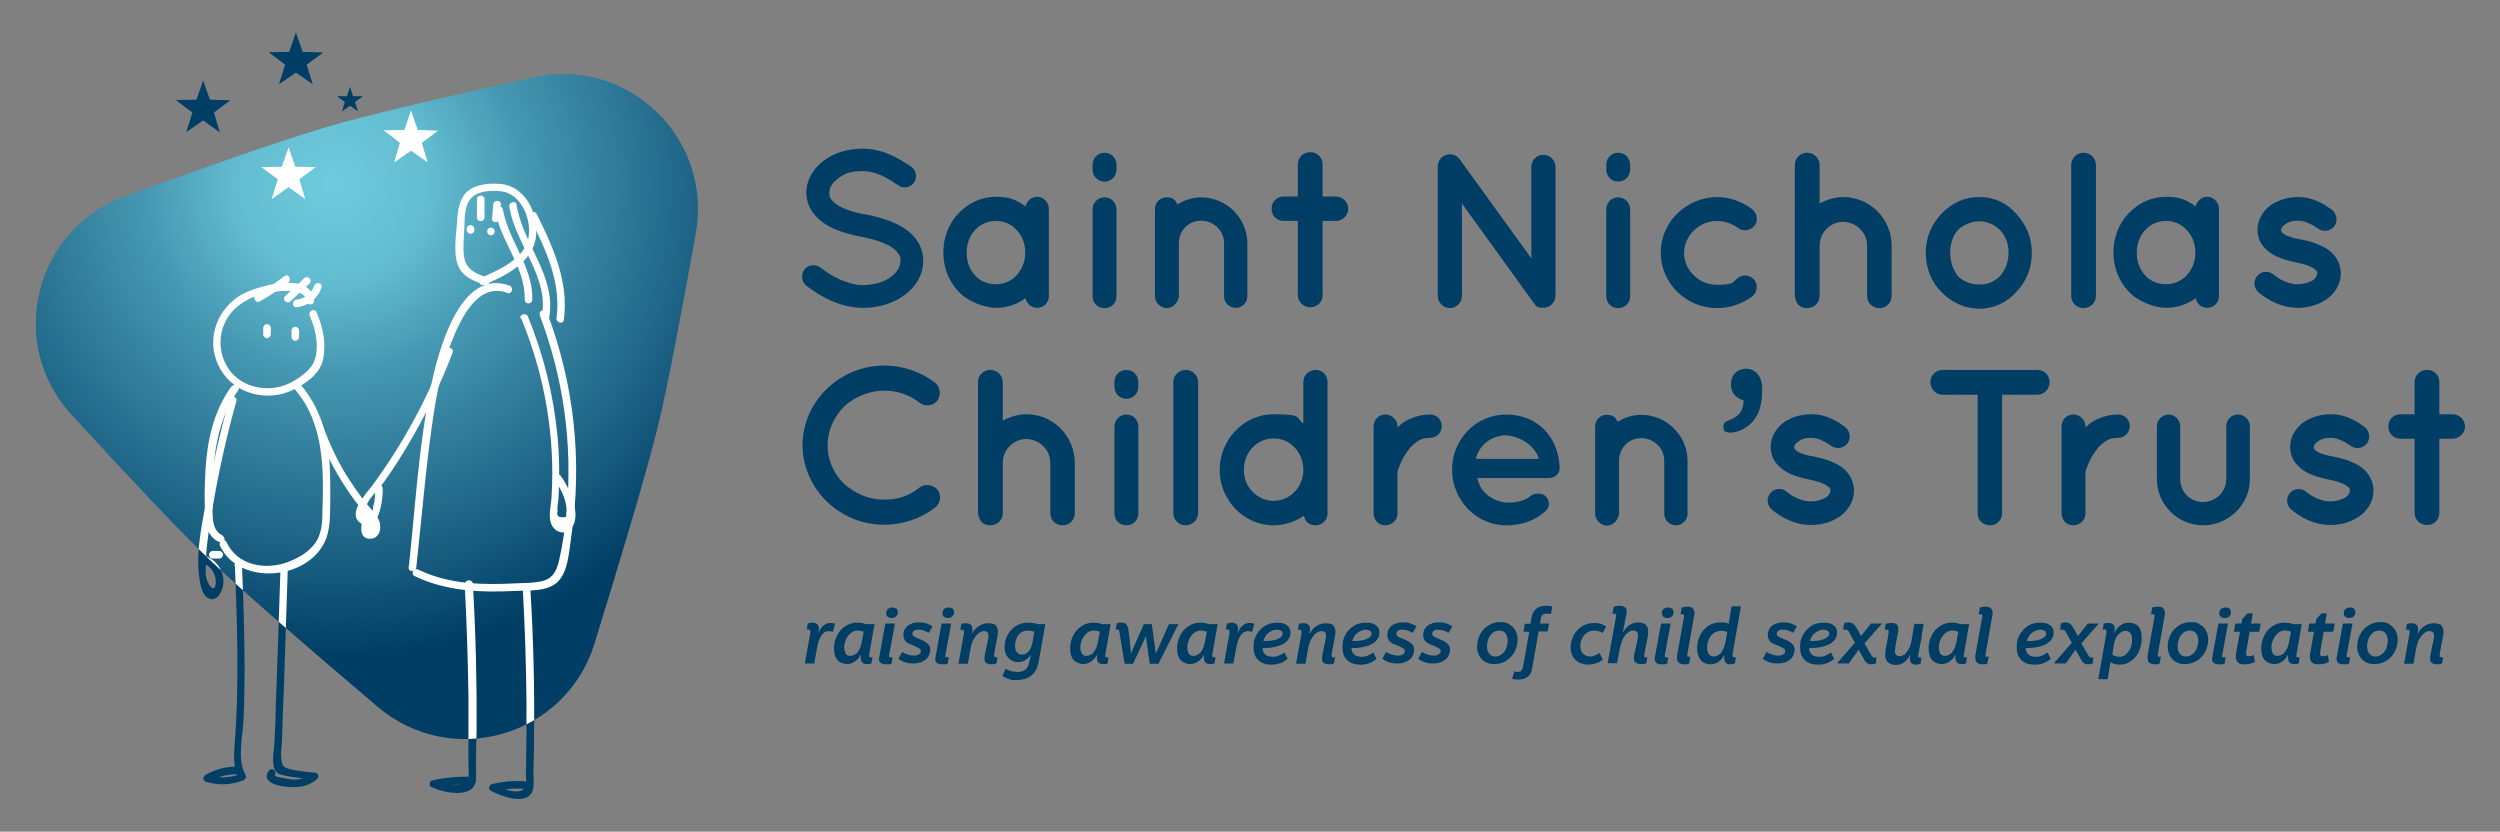 <?xml version="1.0" encoding="UTF-8"?>
<svg id="Layer_1" xmlns="http://www.w3.org/2000/svg" xmlns:xlink="http://www.w3.org/1999/xlink" version="1.1" viewBox="0 0 857.6 285.3">
  <rect x="0" y="0" width="857.6" height="285.3" fill="#808080" stroke="none"/>
  <!-- Generator: Adobe Illustrator 29.1.0, SVG Export Plug-In . SVG Version: 2.1.0 Build 142)  -->
  <defs>
    <style>
      .st0 {
        fill: none;
      }

      .st1 {
        fill: url(#radial-gradient);
      }

      .st2 {
        fill: #003e66;
      }

      .st3 {
        fill: #fff;
      }

      .st4 {
        clip-path: url(#clippath);
      }
    </style>
    <radialGradient id="radial-gradient" cx="114.5" cy="222.9" fx="114.5" fy="222.9" r="162.3" gradientTransform="translate(0 285.9) scale(1 -1)" gradientUnits="userSpaceOnUse">
      <stop offset="0" stop-color="#6ecbdd"/>
      <stop offset=".2" stop-color="#63bdd1"/>
      <stop offset=".4" stop-color="#4698b2"/>
      <stop offset=".8" stop-color="#195e81"/>
      <stop offset="1" stop-color="#003e66"/>
    </radialGradient>
    <clipPath id="clippath">
      <path class="st0" d="M111.9,43.6c15-4.4,43.7-11,71.1-17.1,32.3-7.2,61.5,20.8,55.7,53.4-4.6,25.8-9.6,52.5-13.2,67.1-3.8,15.5-12.9,45.6-21.6,73.9-9.9,31.7-48.9,43.1-74.3,21.6-22.6-19.2-46.4-39.7-57.9-50.7-10.9-10.4-29.5-30.3-47.2-49.6-22.4-24.4-12.7-63.6,18.4-74.9,26.4-9.6,54.1-19.3,69.1-23.7h0Z"/>
    </clipPath>
  </defs>
  <g id="Layer_11" data-name="Layer_1">
    <g>
      <g>
        <path class="st2" d="M165.8,97.8c7.5-3.1,17.1-7.8,18.1-16.8.8-7.9-3.8-17.2-12.2-17.9-3.7-.3-8.3,0-11.3,2.5-2.9,2.6-3.4,6.7-3.6,10.4-.3,4.7-1.5,11.4.6,15.7,1.7,3.5,5.5,4.9,9,6,1.6.5,2.2-2,.7-2.5-3.8-1.3-7.2-2.6-7.9-7.1-.5-3.2,0-6.9.1-10.1.1-3.3,0-7.7,2.5-10.2,2.4-2.4,6.7-2.5,9.9-2.2,7.3.7,11.1,10.3,9.4,16.8-1.8,6.6-10.2,10.4-15.9,12.8-1.5.6-.8,3.1.7,2.5h-.1Z"/>
        <path class="st2" d="M168.4,80.7c1.7,0,1.7-2.6,0-2.6s-1.7,2.6,0,2.6h0Z"/>
        <path class="st2" d="M160.1,78.5v.4c0,.7.6,1.3,1.3,1.3s1.3-.6,1.3-1.3v-.4c0-.7-.6-1.3-1.3-1.3s-1.3.6-1.3,1.3h0Z"/>
        <path class="st2" d="M169.2,70.1c-.1,1.6-.3,3.2-.4,4.9-.1,1.6,2.4,1.6,2.6,0,.1-1.6.3-3.2.4-4.9.1-1.6-2.4-1.6-2.6,0h0Z"/>
        <path class="st2" d="M163.6,68.4v6.2c0,1.7,2.6,1.7,2.6,0v-6.2c0-1.7-2.6-1.7-2.6,0h0Z"/>
        <path class="st2" d="M170,72.5c1.8,10.6,10.3,19.3,10,30.3,0,1.7,2.5,1.7,2.6,0,.3-11.4-8.2-20.1-10.1-31-.3-1.6-2.8-.9-2.5.7h0Z"/>
        <path class="st2" d="M174.7,70.8c2,13,13.6,23.8,11.2,37.5-.3,1.6,2.2,2.3,2.5.7,2.5-14.4-9.1-25.2-11.2-38.8-.2-1.6-2.7-.9-2.5.7h0Z"/>
        <path class="st2" d="M181.8,74.7c5.3,10.7,10.8,22.1,9.1,34.4-.2,1.6,2.3,2.3,2.5.7,1.8-13.1-3.6-24.9-9.3-36.4-.7-1.5-3-.2-2.2,1.3h-.1Z"/>
        <path class="st2" d="M174.8,98c-17.1-6.4-24.6,23.1-26.9,34.2-4.3,20.4-5.4,41.7-7.7,62.5-.2,1.6,2.4,1.6,2.6,0,2-18.1,3.4-36.3,6.2-54.3,1.3-7.9,3-15.9,6-23.4s8.9-20.4,19.1-16.5c1.5.6,2.2-1.9.7-2.5h0Z"/>
        <path class="st2" d="M185.1,108c8.1,21.3,11.4,44.3,9.3,67-.5,5.8-1.3,11.5-2.6,17.2-.9,3.9-2.3,6.5-6.5,7.3-2.7.5-5.5.5-8.3.6-11.4.6-23,.4-33.5-4.7-1.5-.7-2.8,1.5-1.3,2.2,10.9,5.3,22.9,5.7,34.8,5.1,4.4-.2,10.5.3,14.1-2.9,3.8-3.4,4.1-10.6,4.8-15.3,4-26,1.1-52.7-8.2-77.2-.6-1.5-3.1-.9-2.5.7h-.1Z"/>
        <path class="st2" d="M178.8,109.2c8,19.4,11.7,40.4,10.4,61.4-.2,3.2-1.6,7.9.8,10.6,1.3,1.5,3.6,2,5.2.7,5.2-4,0-14.9-2.9-18.7-1-1.3-3.2,0-2.2,1.3,2.3,3,3.9,6.4,4.3,10.2,0,.9.1,1.8,0,2.6-2.7.5-3.7-.2-3.1-2.1-.3-1.3.3-3.3.3-4.6.4-7.2.3-14.4-.4-21.5-1.4-13.9-4.8-27.6-10.1-40.5-.6-1.5-3.1-.8-2.5.7h.2Z"/>
        <path class="st2" d="M179.4,203.1c.7,12.8,1.1,25.6,1.2,38.4,0,6.1,0,12.3-.1,18.4,0,1.7,0,3.3-.1,5,0,1,.3,4.1-.2,5-1.7,3.4-8.3.5-10.6-.7-.1.8-.2,1.6-.3,2.3,3.9-.9,7.6-1.2,11.6-.8,1.6.2,1.6-2.4,0-2.6-4.2-.4-8.2-.1-12.2.9-1,.3-1.3,1.8-.3,2.3,3.1,1.6,10.9,4.7,13.7,1.1,1.5-1.9.8-5.4.9-7.6.1-3.9.2-7.8.2-11.7.2-16.7-.2-33.4-1.2-50.1,0-1.6-2.7-1.7-2.6,0h0Z"/>
        <path class="st2" d="M159.4,200.5c.7,12.8,1.1,25.5,1.3,38.3v23.3c0,1.1.3,4-.1,5-1.6,3.7-8.8,2-11.3.8-.1.8-.2,1.6-.3,2.3,4.3-.9,8.6-1.2,13-1.1,1.7,0,1.7-2.5,0-2.6-4.6-.2-9.2.2-13.7,1.2-1,.2-1.3,1.9-.3,2.3,3.3,1.6,11.3,3.5,14.2.2,1.7-2,1-5.9,1.1-8.2,0-3.9.1-7.8.2-11.7.1-16.7-.3-33.3-1.3-50,0-1.6-2.7-1.7-2.6,0h0l-.2.2Z"/>
        <path class="st2" d="M106.2,108.3c2,4.4,3.2,9.7,2,14.4-.9,3.8-4.6,6.3-7.8,8.2-6.7,3.8-15.8,2.9-21-3.1-5.4-6.4-4.9-15.8.9-21.6,2.7-2.7,6.2-4.4,9.9-5.4,3-.8,14.5-2.7,14.9,2.4,0,1.6,2.7,1.7,2.6,0-.7-10.7-20.7-5-25.9-1.5-8.3,5.6-11.3,16.3-6.1,25.1,5,8.5,16.2,11.2,24.9,6.9,4.3-2.1,9.1-5.4,10.2-10.3,1.2-5.6,0-11.3-2.3-16.4-.7-1.5-2.9-.2-2.2,1.3h0Z"/>
        <path class="st2" d="M100,113.4v2.2c0,.7.6,1.3,1.3,1.3s1.3-.6,1.3-1.3v-2.2c0-.7-.6-1.3-1.3-1.3s-1.3.6-1.3,1.3h0Z"/>
        <path class="st2" d="M90.3,112.5v2.2c0,.7.6,1.3,1.3,1.3s1.3-.6,1.3-1.3v-2.2c0-.7-.6-1.3-1.3-1.3s-1.3.6-1.3,1.3h0Z"/>
        <path class="st2" d="M101.7,105.4c4-.4,7.2-2.9,8.6-6.7.6-1.6-1.9-2.2-2.5-.7-.9,2.6-3.3,4.5-6.1,4.8-1.6.2-1.6,2.7,0,2.6h0Z"/>
        <path class="st2" d="M104.4,95.4c-2.2,2.1-4.4,4.1-6.6,6.2-1.2,1.1.6,2.9,1.8,1.8,2.2-2.1,4.4-4.1,6.6-6.2,1.2-1.1-.6-2.9-1.8-1.8h0Z"/>
        <path class="st2" d="M97.6,94.7c-3.1,2.4-6.4,4.6-9.8,6.5-1.4.8,0,3,1.3,2.2,3.4-1.9,6.7-4.1,9.8-6.5,1.3-1,0-3.2-1.3-2.2h0Z"/>
        <path class="st2" d="M101.1,133.5c10.1,11.6,10,27.5,9.5,42,0,4.1-.3,8.3-3.1,11.6-2.5,3-6.3,4.9-9.9,6.1-7.6,2.3-16.3.4-19.9-7.2-.7-1.5-2.9-.2-2.2,1.3,6.8,14.2,31.4,11.6,36.5-2.9,1.5-4.3,1.2-9.3,1.3-13.8,0-5.3,0-10.5-.6-15.8-1.1-8.5-4.1-16.6-9.8-23.1-1.1-1.2-2.9.6-1.8,1.8h0Z"/>
        <path class="st2" d="M79.3,132.7c-6,8.3-8.2,18.3-8.8,28.4-.3,5.5-.5,11.3,0,16.8.3,3.2,1.2,6.2,4.2,7.8s2.8-1.5,1.3-2.2c-3.9-2-3-8.3-3-12s0-9.1.5-13.6c.9-8.6,3.2-16.9,8.2-24,1-1.3-1.3-2.6-2.2-1.3h-.2Z"/>
        <path class="st2" d="M96.2,195.6c-.5,15.5-1,31.1-1.6,46.6,0,3.7-.2,7.3-.4,11,0,3-1,7.2-.2,10.1.5,1.8,1.5,2.2,3.1,2.6,3.3.9,7,1,10.4,1.5-.2-.7-.4-1.4-.6-2.1-2,1.8-4.1,2.2-6.7,2.1-.3,0-6.3-1-6-1.3,1.1-1.2-.7-3.1-1.8-1.8-2.7,3,1.1,4.8,3.8,5.3,4.5.8,9,.8,12.6-2.4.7-.6.4-2-.6-2.1-2.9-.4-6.1-.5-8.9-1.3-2.4-.7-2.5-1.2-2.8-3.6-.2-1.6,0-3.5.2-5.1.2-6.5.4-13,.7-19.5.4-13.3.9-26.5,1.3-39.8,0-1.7-2.5-1.7-2.6,0h0v-.2Z"/>
        <path class="st2" d="M80.6,194.3c.5,13,1,26.1.8,39.1,0,6.4-.3,12.8-.7,19.1-.3,5.1-1.2,10.1,1.3,14.8.3-.6.5-1.3.8-1.9-3.9,1.5-7.4,1.7-11.4.5,0,.8.2,1.6.3,2.3,3-1.8,6-2.6,9.5-2.6s1.7-2.6,0-2.6c-3.9,0-7.4.9-10.8,2.9-1,.6-.7,2,.3,2.3,4.3,1.3,8.5,1.1,12.7-.5.8-.3,1.2-1.1.8-1.9-2.9-5.3-1-12.7-.7-18.4.3-5.8.4-11.6.4-17.5,0-11.9-.4-23.9-.9-35.8,0-1.6-2.6-1.7-2.6,0h0l.2.2Z"/>
        <path class="st2" d="M78.7,136.9c-2.9,10.2-5.3,20.6-7.2,31-1.7,9.5-4.4,20.2-3.2,29.8.3,2.2.8,6.5,3.3,7.6,2.2,1,3.8-1.1,4.5-2.9,1.9-5-1.3-10.6-6.4-11.9-1.6-.4-2.3,2.1-.7,2.5,3.1.8,5.2,3.6,5,6.9-.3,3.7-2.3,1.2-3-.9s-.4-3.5-.4-5.1c0-6.5,1.3-13.2,2.3-19.6,2.1-12.4,4.8-24.6,8.2-36.7.4-1.6-2-2.3-2.5-.7h0Z"/>
        <path class="st2" d="M152.9,120.3c-6.3,16.5-14.8,32.2-25.3,46.4-2.1,2.8-9.2,10.1-3.3,13.1,5.7,3,7-8.4,7-11.6s-2.6-1.7-2.6,0-.1,3.8-.7,5.6c-.2,2.7-.8,3.2-1.9,1.5-1.2-.6-1.3-1.3-.3-2.1.8-2.3,3.9-5.1,5.3-7,3.4-4.7,6.5-9.5,9.4-14.5,5.8-9.8,10.7-20.1,14.8-30.8.6-1.5-1.9-2.2-2.5-.7h.1Z"/>
        <path class="st2" d="M107.6,144.4c2.5,7.4,5.7,14.5,9.9,21.1,1.8,2.9,3.8,5.8,6,8.5.6.8,1.2,1.5,1.8,2.2.6.6,1.1,1.3,1.6,2,.8.5.9.9.2,1.3-.5.7-.6.6-.3-.2,0-.4.3-.9.4-1.3.2-1.1.2-1,0-2.3,0-1.6-2.7-1.7-2.6,0,0,2.3-2.6,9.3,2.5,9.1,3.3-.1,4-4.1,2.8-6.5-1.2-2.6-3.7-4.7-5.4-7-2-2.7-3.9-5.5-5.7-8.3-3.7-6.1-6.6-12.6-8.9-19.3-.5-1.6-3-.9-2.5.7h0Z"/>
        <path class="st2" d="M73,191.6h2.2c.7,0,1.3-.6,1.3-1.3s-.6-1.3-1.3-1.3h-2.2c-.7,0-1.3.6-1.3,1.3s.6,1.3,1.3,1.3h0Z"/>
      </g>
      <path class="st1" d="M111.9,43.6c15-4.4,43.7-11,71.1-17.1,32.3-7.2,61.5,20.8,55.7,53.4-4.6,25.8-9.6,52.5-13.2,67.1-3.8,15.5-12.9,45.6-21.6,73.9-9.9,31.7-48.9,43.1-74.3,21.6-22.6-19.2-46.4-39.7-57.9-50.7-10.9-10.4-29.5-30.3-47.2-49.6-22.4-24.4-12.7-63.6,18.4-74.9,26.4-9.6,54.1-19.3,69.1-23.7h0Z"/>
      <g>
        <polygon class="st3" points="101.3 57.2 108.3 57.3 102.7 61.5 104.7 68.3 99 64.2 93.2 68.3 95.3 61.5 89.6 57.3 96.7 57.2 99 50.5 101.3 57.2"/>
        <polygon class="st2" points="103.8 17.8 110.9 18 105.2 22.2 107.3 28.9 101.5 24.9 95.7 28.9 97.8 22.2 92.2 17.9 99.2 17.8 101.5 11.1 103.8 17.8"/>
        <polygon class="st3" points="143.3 44.6 150.3 44.8 144.7 49 146.7 55.7 141 51.7 135.2 55.7 137.2 49 131.6 44.7 138.7 44.6 141 37.9 143.3 44.6"/>
        <polygon class="st2" points="72 34.2 79 34.4 73.4 38.6 75.4 45.4 69.7 41.3 63.9 45.3 66 38.6 60.3 34.3 67.4 34.2 69.7 27.6 72 34.2"/>
        <polygon class="st2" points="121.1 33 124.5 33 121.8 35 122.8 38.2 120.1 36.3 117.3 38.2 118.3 35 115.6 33 119 33 120.1 29.8 121.1 33"/>
      </g>
      <g class="st4">
        <g>
          <path class="st3" d="M165.8,97.8c7.5-3.1,17.1-7.8,18.1-16.8.8-7.9-3.8-17.2-12.2-17.9-3.7-.3-8.3,0-11.3,2.5-2.9,2.6-3.4,6.7-3.6,10.4-.3,4.7-1.5,11.4.6,15.7,1.7,3.5,5.5,4.9,9,6,1.6.5,2.2-2,.7-2.5-3.8-1.3-7.2-2.6-7.9-7.1-.5-3.2,0-6.9.1-10.1.1-3.3,0-7.7,2.5-10.2,2.4-2.4,6.7-2.5,9.9-2.2,7.3.7,11.1,10.3,9.4,16.8-1.8,6.6-10.2,10.4-15.9,12.8-1.5.6-.8,3.1.7,2.5h-.1Z"/>
          <path class="st3" d="M168.4,80.7c1.7,0,1.7-2.6,0-2.6s-1.7,2.6,0,2.6h0Z"/>
          <path class="st3" d="M160.1,78.5v.4c0,.7.6,1.3,1.3,1.3s1.3-.6,1.3-1.3v-.4c0-.7-.6-1.3-1.3-1.3s-1.3.6-1.3,1.3h0Z"/>
          <path class="st3" d="M169.2,70.1c-.1,1.6-.3,3.2-.4,4.9-.1,1.6,2.4,1.6,2.6,0,.1-1.6.3-3.2.4-4.9.1-1.6-2.4-1.6-2.6,0h0Z"/>
          <path class="st3" d="M163.6,68.4v6.2c0,1.7,2.6,1.7,2.6,0v-6.2c0-1.7-2.6-1.7-2.6,0h0Z"/>
          <path class="st3" d="M170,72.5c1.8,10.6,10.3,19.3,10,30.3,0,1.7,2.5,1.7,2.6,0,.3-11.4-8.2-20.1-10.1-31-.3-1.6-2.8-.9-2.5.7h0Z"/>
          <path class="st3" d="M174.7,70.8c2,13,13.6,23.8,11.2,37.5-.3,1.6,2.2,2.3,2.5.7,2.5-14.4-9.1-25.2-11.2-38.8-.2-1.6-2.7-.9-2.5.7h0Z"/>
          <path class="st3" d="M181.8,74.7c5.3,10.7,10.8,22.1,9.1,34.4-.2,1.6,2.3,2.3,2.5.7,1.8-13.1-3.6-24.9-9.3-36.4-.7-1.5-3-.2-2.2,1.3h-.1Z"/>
          <path class="st3" d="M174.8,98c-17.1-6.4-24.6,23.1-26.9,34.2-4.3,20.4-5.4,41.7-7.7,62.5-.2,1.6,2.4,1.6,2.6,0,2-18.1,3.4-36.3,6.2-54.3,1.3-7.9,3-15.9,6-23.4s8.9-20.4,19.1-16.5c1.5.6,2.2-1.9.7-2.5h0Z"/>
          <path class="st3" d="M185.1,108c8.1,21.3,11.4,44.3,9.3,67-.5,5.8-1.3,11.5-2.6,17.2-.9,3.9-2.3,6.5-6.5,7.3-2.7.5-5.5.5-8.3.6-11.4.6-23,.4-33.5-4.7-1.5-.7-2.8,1.5-1.3,2.2,10.9,5.3,22.9,5.7,34.8,5.1,4.4-.2,10.5.3,14.1-2.9,3.8-3.4,4.1-10.6,4.8-15.3,4-26,1.1-52.7-8.2-77.2-.6-1.5-3.1-.9-2.5.7h-.1Z"/>
          <path class="st3" d="M178.8,109.2c8,19.4,11.7,40.4,10.4,61.4-.2,3.2-1.6,7.9.8,10.6,1.3,1.5,3.6,2,5.2.7,5.2-4,0-14.9-2.9-18.7-1-1.3-3.2,0-2.2,1.3,2.3,3,3.9,6.4,4.3,10.2,0,.9.1,1.8,0,2.6-2.7.5-3.7-.2-3.1-2.1-.3-1.3.3-3.3.3-4.6.4-7.2.3-14.4-.4-21.5-1.4-13.9-4.8-27.6-10.1-40.5-.6-1.5-3.1-.8-2.5.7h.2Z"/>
          <path class="st3" d="M179.4,203.1c.7,12.8,1.1,25.6,1.2,38.4,0,6.1,0,12.3-.1,18.4,0,1.7,0,3.3-.1,5,0,1,.3,4.1-.2,5-1.7,3.4-8.3.5-10.6-.7-.1.8-.2,1.6-.3,2.3,3.9-.9,7.6-1.2,11.6-.8,1.6.2,1.6-2.4,0-2.6-4.2-.4-8.2-.1-12.2.9-1,.3-1.3,1.8-.3,2.3,3.1,1.6,10.9,4.7,13.7,1.1,1.5-1.9.8-5.4.9-7.6.1-3.9.2-7.8.2-11.7.2-16.7-.2-33.4-1.2-50.1,0-1.6-2.7-1.7-2.6,0h0Z"/>
          <path class="st3" d="M159.4,200.5c.7,12.8,1.1,25.5,1.3,38.3v23.3c0,1.1.3,4-.1,5-1.6,3.7-8.8,2-11.3.8-.1.8-.2,1.6-.3,2.3,4.3-.9,8.6-1.2,13-1.1,1.7,0,1.7-2.5,0-2.6-4.6-.2-9.2.2-13.7,1.2-1,.2-1.3,1.9-.3,2.3,3.3,1.6,11.3,3.5,14.2.2,1.7-2,1-5.9,1.1-8.2,0-3.9.1-7.8.2-11.7.1-16.7-.3-33.3-1.3-50,0-1.6-2.7-1.7-2.6,0h0l-.2.2Z"/>
          <path class="st3" d="M106.2,108.3c2,4.4,3.2,9.7,2,14.4-.9,3.8-4.6,6.3-7.8,8.2-6.7,3.8-15.8,2.9-21-3.1-5.4-6.4-4.9-15.8.9-21.6,2.7-2.7,6.2-4.4,9.9-5.4,3-.8,14.5-2.7,14.9,2.4,0,1.6,2.7,1.7,2.6,0-.7-10.7-20.7-5-25.9-1.5-8.3,5.6-11.3,16.3-6.1,25.1,5,8.5,16.2,11.2,24.9,6.9,4.3-2.1,9.1-5.4,10.2-10.3,1.2-5.6,0-11.3-2.3-16.4-.7-1.5-2.9-.2-2.2,1.3h0Z"/>
          <path class="st3" d="M100,113.4v2.2c0,.7.6,1.3,1.3,1.3s1.3-.6,1.3-1.3v-2.2c0-.7-.6-1.3-1.3-1.3s-1.3.6-1.3,1.3h0Z"/>
          <path class="st3" d="M90.3,112.5v2.2c0,.7.6,1.3,1.3,1.3s1.3-.6,1.3-1.3v-2.2c0-.7-.6-1.3-1.3-1.3s-1.3.6-1.3,1.3h0Z"/>
          <path class="st3" d="M101.7,105.4c4-.4,7.2-2.9,8.6-6.7.6-1.6-1.9-2.2-2.5-.7-.9,2.6-3.3,4.5-6.1,4.8-1.6.2-1.6,2.7,0,2.6h0Z"/>
          <path class="st3" d="M104.4,95.4c-2.2,2.1-4.4,4.1-6.6,6.2-1.2,1.1.6,2.9,1.8,1.8,2.2-2.1,4.4-4.1,6.6-6.2,1.2-1.1-.6-2.9-1.8-1.8h0Z"/>
          <path class="st3" d="M97.6,94.7c-3.1,2.4-6.4,4.6-9.8,6.5-1.4.8,0,3,1.3,2.2,3.4-1.9,6.7-4.1,9.8-6.5,1.3-1,0-3.2-1.3-2.2h0Z"/>
          <path class="st3" d="M101.1,133.5c10.1,11.6,10,27.5,9.5,42,0,4.1-.3,8.3-3.1,11.6-2.5,3-6.3,4.9-9.9,6.1-7.6,2.3-16.3.4-19.9-7.2-.7-1.5-2.9-.2-2.2,1.3,6.8,14.2,31.4,11.6,36.5-2.9,1.5-4.3,1.2-9.3,1.3-13.8,0-5.3,0-10.5-.6-15.8-1.1-8.5-4.1-16.6-9.8-23.1-1.1-1.2-2.9.6-1.8,1.8h0Z"/>
          <path class="st3" d="M79.3,132.7c-6,8.3-8.2,18.3-8.8,28.4-.3,5.5-.5,11.3,0,16.8.3,3.2,1.2,6.2,4.2,7.8s2.8-1.5,1.3-2.2c-3.9-2-3-8.3-3-12s0-9.1.5-13.6c.9-8.6,3.2-16.9,8.2-24,1-1.3-1.3-2.6-2.2-1.3h-.2Z"/>
          <path class="st3" d="M96.2,195.6c-.5,15.5-1,31.1-1.6,46.6,0,3.7-.2,7.3-.4,11,0,3-1,7.2-.2,10.1.5,1.8,1.5,2.2,3.1,2.6,3.3.9,7,1,10.4,1.5-.2-.7-.4-1.4-.6-2.1-2,1.8-4.1,2.2-6.7,2.1-.3,0-6.3-1-6-1.3,1.1-1.2-.7-3.1-1.8-1.8-2.7,3,1.1,4.8,3.8,5.3,4.5.8,9,.8,12.6-2.4.7-.6.4-2-.6-2.1-2.9-.4-6.1-.5-8.9-1.3-2.4-.7-2.5-1.2-2.8-3.6-.2-1.6,0-3.5.2-5.1.2-6.5.4-13,.7-19.5.4-13.3.9-26.5,1.3-39.8,0-1.7-2.5-1.7-2.6,0h0v-.2Z"/>
          <path class="st3" d="M80.6,194.3c.5,13,1,26.1.8,39.1,0,6.4-.3,12.8-.7,19.1-.3,5.1-1.2,10.1,1.3,14.8.3-.6.5-1.3.8-1.9-3.9,1.5-7.4,1.7-11.4.5,0,.8.2,1.6.3,2.3,3-1.8,6-2.6,9.5-2.6s1.7-2.6,0-2.6c-3.9,0-7.4.9-10.8,2.9-1,.6-.7,2,.3,2.3,4.3,1.3,8.5,1.1,12.7-.5.8-.3,1.2-1.1.8-1.9-2.9-5.3-1-12.7-.7-18.4.3-5.8.4-11.6.4-17.5,0-11.9-.4-23.9-.9-35.8,0-1.6-2.6-1.7-2.6,0h0l.2.2Z"/>
          <path class="st3" d="M78.7,136.9c-2.9,10.2-5.3,20.6-7.2,31-1.7,9.5-4.4,20.2-3.2,29.8.3,2.2.8,6.5,3.3,7.6,2.2,1,3.8-1.1,4.5-2.9,1.9-5-1.3-10.6-6.4-11.9-1.6-.4-2.3,2.1-.7,2.5,3.1.8,5.2,3.6,5,6.9-.3,3.7-2.3,1.2-3-.9s-.4-3.5-.4-5.1c0-6.5,1.3-13.2,2.3-19.6,2.1-12.4,4.8-24.6,8.2-36.7.4-1.6-2-2.3-2.5-.7h0Z"/>
          <path class="st3" d="M152.9,120.3c-6.3,16.5-14.8,32.2-25.3,46.4-2.1,2.8-9.2,10.1-3.3,13.1,5.7,3,7-8.4,7-11.6s-2.6-1.7-2.6,0-.1,3.8-.7,5.6c-.2,2.7-.8,3.2-1.9,1.5-1.2-.6-1.3-1.3-.3-2.1.8-2.3,3.9-5.1,5.3-7,3.4-4.7,6.5-9.5,9.4-14.5,5.8-9.8,10.7-20.1,14.8-30.8.6-1.5-1.9-2.2-2.5-.7h.1Z"/>
          <path class="st3" d="M107.6,144.4c2.5,7.4,5.7,14.5,9.9,21.1,1.8,2.9,3.8,5.8,6,8.5.6.8,1.2,1.5,1.8,2.2.6.6,1.1,1.3,1.6,2,.8.5.9.9.2,1.3-.5.7-.6.6-.3-.2,0-.4.3-.9.4-1.3.2-1.1.2-1,0-2.3,0-1.6-2.7-1.7-2.6,0,0,2.3-2.6,9.3,2.5,9.1,3.3-.1,4-4.1,2.8-6.5-1.2-2.6-3.7-4.7-5.4-7-2-2.7-3.9-5.5-5.7-8.3-3.7-6.1-6.6-12.6-8.9-19.3-.5-1.6-3-.9-2.5.7h0Z"/>
          <path class="st3" d="M73,191.6h2.2c.7,0,1.3-.6,1.3-1.3s-.6-1.3-1.3-1.3h-2.2c-.7,0-1.3.6-1.3,1.3s.6,1.3,1.3,1.3h0Z"/>
        </g>
      </g>
    </g>
  </g>
  <g>
    <path class="st2" d="M286.5,213.9l-.8,2.9c-.4-.2-.8-.3-1.4-.3-1,0-1.9.5-2.5,1.5-.7,1-1.2,2.4-1.5,4.2l-1,5.4h-3.2l1.9-10.7c0,0,0-.2,0-.3,0-.2,0-.4-.2-.5-.1-.1-.3-.2-.5-.2s-.4,0-.6.1l.4-2.1c.6-.2,1.1-.3,1.7-.3s1.1.2,1.5.5c.4.3.6.8.6,1.5s0,.3,0,.4l-.2,1h.1c.5-1.1,1.1-2,1.8-2.5.7-.6,1.5-.8,2.3-.8s1.1.1,1.6.3Z"/>
    <path class="st2" d="M287.3,226.5c-.8-1-1.2-2.3-1.2-4s.3-3,1-4.4c.7-1.4,1.6-2.5,2.9-3.3,1.2-.8,2.5-1.2,4-1.2s2,.2,3.1.5h2.9c-1.2,7-1.9,10.6-1.9,10.9s0,.3.2.4c.1,0,.3.1.5.1s.2,0,.5,0l-.4,2.1c-.2,0-.4.2-.7.2-.3,0-.6,0-.9,0-1.3,0-2-.7-2-2.2s0-.6,0-.9h-.1c-.4.9-1.1,1.7-1.9,2.2-.8.6-1.8.9-2.8.9s-2.5-.5-3.3-1.5ZM294.1,223.8c.7-.8,1.2-1.9,1.5-3.4l.7-3.7c-.3-.1-.6-.2-1-.3-.4,0-.8-.1-1.1-.1-.9,0-1.7.3-2.4.9-.7.6-1.2,1.3-1.6,2.2-.4.9-.6,1.8-.6,2.7s.2,1.5.5,2.1c.3.5.9.8,1.6.8s1.8-.4,2.5-1.2Z"/>
    <path class="st2" d="M301.6,225.8c0-.3,0-.6.1-.9l2-11h3.3l-2,10.8c0,.2,0,.4,0,.6,0,.1.3.2.5.2s.4,0,.7,0l-.4,2.2c-.2,0-.5.2-.8.2-.4,0-.7,0-1.1,0-1.6,0-2.4-.7-2.4-2ZM304.5,211.6c-.3-.3-.5-.7-.5-1.3s.2-1.1.6-1.4c.4-.3.9-.5,1.5-.5s1,.1,1.4.4c.3.3.5.7.5,1.2s-.2,1.2-.6,1.5-.9.5-1.5.5-1-.1-1.3-.4Z"/>
    <path class="st2" d="M317.9,213.9c.8.3,1.5.6,2,1l-1.3,2.2c-.5-.3-1-.6-1.7-.8-.7-.2-1.3-.3-1.9-.3s-1.2.1-1.5.4c-.4.3-.5.6-.5,1s.2.7.6,1c.4.2,1,.5,1.8.8.8.3,1.4.6,1.9.9.5.3.9.7,1.3,1.1.4.5.5,1.1.5,1.8s-.3,1.8-.8,2.5c-.6.7-1.3,1.2-2.2,1.6s-2,.5-3,.5-2-.2-2.8-.5c-.9-.3-1.6-.7-2.1-1.1l1.3-2.4c.5.4,1.1.7,1.8.9.7.2,1.4.4,2.1.4s1.4-.1,1.8-.4c.5-.3.7-.6.7-1.1s-.2-.8-.6-1c-.4-.3-1-.5-1.8-.9-.8-.3-1.4-.6-1.9-.8s-.9-.6-1.2-1.1-.5-1.1-.5-1.8.2-1.6.7-2.3c.5-.7,1.1-1.2,2-1.5.8-.4,1.8-.5,2.8-.5s1.8.1,2.6.4Z"/>
    <path class="st2" d="M320.9,225.8c0-.3,0-.6.1-.9l2-11h3.3l-2,10.8c0,.2,0,.4,0,.6,0,.1.3.2.5.2s.4,0,.7,0l-.4,2.2c-.2,0-.5.2-.8.2-.4,0-.7,0-1.1,0-1.6,0-2.4-.7-2.4-2ZM323.8,211.6c-.3-.3-.5-.7-.5-1.3s.2-1.1.6-1.4c.4-.3.9-.5,1.5-.5s1,.1,1.4.4c.3.3.5.7.5,1.2s-.2,1.2-.6,1.5-.9.5-1.5.5-1-.1-1.3-.4Z"/>
    <path class="st2" d="M341.4,214.4c.6.6.9,1.3.9,2.2s0,1.1-.2,2c-.1.8-.4,1.9-.6,3.1-.4,1.8-.5,2.9-.5,3.2s.2.6.6.6.4,0,.6,0l-.4,2.1c-.4.2-1,.3-1.7.3s-1.4-.2-1.8-.5c-.4-.3-.6-.8-.6-1.4s.2-1.9.7-4.1c0-.2.2-.9.4-1.8s.3-1.7.3-2.1-.1-.9-.4-1.1c-.3-.3-.7-.4-1.2-.4s-1.2.2-1.8.7c-.6.5-1.2,1.2-1.7,2.1-.5.9-.9,2.1-1.1,3.4l-.9,5h-3.2l1.9-10.6c0-.1,0-.2,0-.4s0-.4-.2-.5c-.1-.1-.3-.2-.5-.2s-.4,0-.6.1l.4-2.1c.6-.2,1.1-.2,1.6-.2.8,0,1.3.2,1.7.6.4.4.5,1,.5,1.8l-.2,1.1h.1c.6-1.1,1.4-2,2.4-2.6.9-.6,2-.9,3.2-.9s2,.3,2.7.8Z"/>
    <path class="st2" d="M354.3,213.7c.6.1,1.2.2,1.5.4h2.8l-2.3,12.9c-.4,2.2-1.3,3.8-2.6,4.8s-3,1.5-4.9,1.5-2-.1-2.8-.4-1.6-.6-2.1-1l1-2.5c1.2.7,2.6,1.1,4.1,1.1s2-.3,2.7-.8c.7-.5,1.2-1.4,1.4-2.7l.5-2.3h-.1c-.6.9-1.2,1.5-2,1.9-.8.4-1.5.5-2.3.5s-1.6-.2-2.3-.6c-.7-.4-1.3-1-1.7-1.8-.4-.8-.6-1.7-.6-2.8s.3-2.7,1-4c.7-1.3,1.6-2.3,2.8-3.1,1.2-.8,2.6-1.2,4.1-1.2s1.2,0,1.8.2ZM350.2,217c-.7.5-1.2,1.1-1.5,2-.3.8-.5,1.7-.5,2.6s.2,1.7.7,2.2c.4.5,1,.8,1.7.8s1.6-.4,2.2-1.1c.7-.7,1.1-1.8,1.4-3.2l.6-3.6c-.3-.1-.6-.2-1-.3-.4,0-.8-.1-1.1-.1-.9,0-1.7.2-2.4.7Z"/>
    <path class="st2" d="M368.3,226.5c-.8-1-1.2-2.3-1.2-4s.3-3,1-4.4c.7-1.4,1.6-2.5,2.9-3.3,1.2-.8,2.5-1.2,4-1.2s2,.2,3.1.5h2.9c-1.2,7-1.9,10.6-1.9,10.9s0,.3.2.4c.1,0,.3.1.5.1s.2,0,.5,0l-.4,2.1c-.2,0-.4.2-.7.2-.3,0-.6,0-.9,0-1.3,0-2-.7-2-2.2s0-.6,0-.9h-.1c-.4.9-1.1,1.7-1.9,2.2-.8.6-1.8.9-2.8.9s-2.5-.5-3.3-1.5ZM375.1,223.8c.7-.8,1.2-1.9,1.5-3.4l.7-3.7c-.3-.1-.6-.2-1-.3-.4,0-.8-.1-1.1-.1-.9,0-1.7.3-2.4.9-.7.6-1.2,1.3-1.6,2.2-.4.9-.6,1.8-.6,2.7s.2,1.5.5,2.1c.3.5.9.8,1.6.8s1.8-.4,2.5-1.2Z"/>
    <path class="st2" d="M404.3,214l-6.9,13.7h-3l-1.3-9.5-4.4,9.5h-2.9l-1.8-10.9c0-.3-.1-.6-.3-.7-.1-.1-.3-.2-.5-.2s-.2,0-.3,0c-.1,0-.2,0-.2,0l.4-2.1c.3-.1.6-.2.8-.2.3,0,.6,0,1,0,.6,0,1.1.2,1.4.5.3.3.5.8.7,1.4.1.6.3,1.8.5,3.7.2,1.9.3,3.5.4,5l4.5-10.1h2.7l1.4,10.1,4.5-10.1h3.3Z"/>
    <path class="st2" d="M405,226.5c-.8-1-1.2-2.3-1.2-4s.3-3,1-4.4c.7-1.4,1.6-2.5,2.9-3.3,1.2-.8,2.5-1.2,4-1.2s2,.2,3.1.5h2.9c-1.2,7-1.9,10.6-1.9,10.9s0,.3.2.4c.1,0,.3.1.5.1s.2,0,.5,0l-.4,2.1c-.2,0-.4.2-.7.2-.3,0-.6,0-.9,0-1.3,0-2-.7-2-2.2s0-.6,0-.9h-.1c-.4.9-1.1,1.7-1.9,2.2-.8.6-1.8.9-2.8.9s-2.5-.5-3.3-1.5ZM411.8,223.8c.7-.8,1.2-1.9,1.5-3.4l.7-3.7c-.3-.1-.6-.2-1-.3-.4,0-.8-.1-1.1-.1-.9,0-1.7.3-2.4.9-.7.6-1.2,1.3-1.6,2.2-.4.9-.6,1.8-.6,2.7s.2,1.5.5,2.1c.3.5.9.8,1.6.8s1.8-.4,2.5-1.2Z"/>
    <path class="st2" d="M430.3,213.9l-.8,2.9c-.4-.2-.8-.3-1.4-.3-1,0-1.9.5-2.5,1.5-.7,1-1.2,2.4-1.5,4.2l-1,5.4h-3.2l1.9-10.7c0,0,0-.2,0-.3,0-.2,0-.4-.2-.5-.1-.1-.3-.2-.5-.2s-.4,0-.6.1l.4-2.1c.6-.2,1.1-.3,1.7-.3s1.1.2,1.5.5c.4.3.6.8.6,1.5s0,.3,0,.4l-.2,1h.1c.5-1.1,1.1-2,1.8-2.5.7-.6,1.5-.8,2.3-.8s1.1.1,1.6.3Z"/>
    <path class="st2" d="M438.8,224.8c.7-.2,1.3-.6,1.8-1l1.1,2.2c-.7.6-1.5,1.1-2.5,1.5-1,.3-2,.5-3.1.5-1.9,0-3.4-.5-4.5-1.6-1.1-1.1-1.6-2.5-1.6-4.4s.3-2.9,1-4.2c.7-1.3,1.7-2.3,2.9-3.1,1.3-.8,2.7-1.1,4.3-1.1s2.5.3,3.3.9c.8.6,1.2,1.4,1.2,2.5s-.4,2.1-1.2,2.9c-.8.8-1.9,1.4-3.3,1.8-1.4.4-2.8.6-4.4.6s-.6,0-.7,0c0,1,.4,1.7.9,2.2.5.5,1.4.8,2.5.8s1.5-.1,2.2-.4ZM435.1,217.1c-.8.7-1.4,1.6-1.7,2.8h.3c2,0,3.5-.2,4.6-.7s1.7-1.1,1.7-1.8-.2-.8-.5-1c-.3-.2-.8-.4-1.4-.4-1.1,0-2.1.4-2.9,1.1Z"/>
    <path class="st2" d="M457.2,214.4c.6.6.9,1.3.9,2.2s0,1.1-.2,2-.4,1.9-.6,3.1c-.4,1.8-.5,2.9-.5,3.2s.2.6.6.6.4,0,.6,0l-.4,2.1c-.4.2-1,.3-1.7.3s-1.4-.2-1.8-.5c-.4-.3-.6-.8-.6-1.4s.2-1.9.7-4.1c0-.2.2-.9.4-1.8s.3-1.7.3-2.1-.1-.9-.4-1.1c-.3-.3-.7-.4-1.2-.4s-1.2.2-1.8.7c-.6.5-1.2,1.2-1.7,2.1-.5.9-.9,2.1-1.1,3.4l-.9,5h-3.2l1.9-10.6c0-.1,0-.2,0-.4s0-.4-.2-.5c-.1-.1-.3-.2-.5-.2s-.4,0-.6.1l.4-2.1c.6-.2,1.1-.2,1.6-.2.8,0,1.3.2,1.7.6.4.4.5,1,.5,1.8l-.2,1.1h.1c.6-1.1,1.4-2,2.4-2.6.9-.6,2-.9,3.2-.9s2,.3,2.7.8Z"/>
    <path class="st2" d="M469.3,224.8c.7-.2,1.3-.6,1.8-1l1.1,2.2c-.7.6-1.5,1.1-2.5,1.5s-2,.5-3.1.5c-1.9,0-3.4-.5-4.5-1.6-1.1-1.1-1.6-2.5-1.6-4.4s.3-2.9,1-4.2c.7-1.3,1.7-2.3,2.9-3.1s2.7-1.1,4.3-1.1,2.5.3,3.3.9c.8.6,1.2,1.4,1.2,2.5s-.4,2.1-1.2,2.9c-.8.8-1.9,1.4-3.3,1.8-1.4.4-2.8.6-4.4.6s-.6,0-.7,0c0,1,.4,1.7.9,2.2.5.5,1.4.8,2.5.8s1.5-.1,2.2-.4ZM465.6,217.1c-.8.7-1.4,1.6-1.7,2.8h.3c2,0,3.5-.2,4.6-.7,1.1-.4,1.7-1.1,1.7-1.8s-.2-.8-.5-1c-.3-.2-.8-.4-1.4-.4-1.1,0-2.1.4-2.9,1.1Z"/>
    <path class="st2" d="M483.9,213.9c.8.3,1.5.6,2,1l-1.3,2.2c-.5-.3-1-.6-1.7-.8-.7-.2-1.3-.3-1.9-.3s-1.2.1-1.5.4-.5.6-.5,1,.2.7.6,1c.4.2,1,.5,1.8.8.8.3,1.4.6,1.9.9.5.3.9.7,1.3,1.1.4.5.5,1.1.5,1.8s-.3,1.8-.8,2.5-1.3,1.2-2.2,1.6c-.9.4-1.9.5-3,.5s-2-.2-2.8-.5c-.9-.3-1.6-.7-2.1-1.1l1.3-2.4c.5.4,1.1.7,1.8.9.7.2,1.4.4,2.1.4s1.4-.1,1.8-.4c.5-.3.7-.6.7-1.1s-.2-.8-.6-1c-.4-.3-1-.5-1.8-.9-.8-.3-1.4-.6-1.9-.8-.5-.3-.9-.6-1.2-1.1-.3-.5-.5-1.1-.5-1.8s.2-1.6.7-2.3c.5-.7,1.1-1.2,2-1.5.8-.4,1.8-.5,2.8-.5s1.8.1,2.6.4Z"/>
    <path class="st2" d="M496.2,213.9c.8.3,1.5.6,2,1l-1.3,2.2c-.5-.3-1-.6-1.7-.8-.7-.2-1.3-.3-1.9-.3s-1.2.1-1.5.4-.5.6-.5,1,.2.7.6,1c.4.2,1,.5,1.8.8.8.3,1.4.6,1.9.9.5.3.9.7,1.3,1.1.4.5.5,1.1.5,1.8s-.3,1.8-.8,2.5-1.3,1.2-2.2,1.6c-.9.4-1.9.5-3,.5s-2-.2-2.8-.5c-.9-.3-1.6-.7-2.1-1.1l1.3-2.4c.5.4,1.1.7,1.8.9.7.2,1.4.4,2.1.4s1.4-.1,1.8-.4c.5-.3.7-.6.7-1.1s-.2-.8-.6-1c-.4-.3-1-.5-1.8-.9-.8-.3-1.4-.6-1.9-.8-.5-.3-.9-.6-1.2-1.1-.3-.5-.5-1.1-.5-1.8s.2-1.6.7-2.3c.5-.7,1.1-1.2,2-1.5.8-.4,1.8-.5,2.8-.5s1.8.1,2.6.4Z"/>
    <path class="st2" d="M517.7,214.2c.9.5,1.6,1.1,2.1,2,.5.9.8,2,.8,3.2s-.3,2.8-1,4.1c-.6,1.3-1.6,2.3-2.8,3.1-1.2.8-2.6,1.2-4.1,1.2s-2.2-.2-3.1-.7c-.9-.5-1.6-1.2-2.1-2.1-.5-.9-.8-2-.8-3.2s.3-2.8,1-4.1c.6-1.3,1.6-2.3,2.8-3.1,1.2-.8,2.6-1.2,4.2-1.2s2.1.2,3,.7ZM512.1,217.1c-.7.5-1.2,1.2-1.5,2-.3.8-.5,1.7-.5,2.7s.3,1.9.8,2.5c.5.6,1.2.9,2.1.9s1.6-.3,2.2-.8c.7-.5,1.2-1.2,1.5-2s.5-1.8.5-2.7-.3-1.9-.8-2.5c-.5-.6-1.2-.9-2.1-.9s-1.6.3-2.3.8Z"/>
    <path class="st2" d="M529.3,210.8c-.4.3-.6.7-.7,1.2l-.3,1.9h3.1l-.5,2.7h-3.1l-2.2,12.6c-.2,1.4-.8,2.4-1.6,3s-1.9.9-3.2.9-1.6-.1-2.1-.3l.8-2.5c.3.1.7.2,1.2.2,1,0,1.6-.7,1.8-2l2.1-11.8h-2l.5-2.7h1.9l.4-2.2c.2-1.3.8-2.3,1.6-3s2-1,3.4-1,.8,0,1.2.1c.4,0,.7.2.9.3l-.5,2.5c-.4-.2-.8-.2-1.3-.2s-1,.1-1.4.4Z"/>
    <path class="st2" d="M551.1,214.7l-1.3,2.4c-.4-.2-.9-.4-1.4-.6-.5-.1-1-.2-1.6-.2-1,0-1.8.3-2.5.8-.7.5-1.3,1.2-1.6,2-.4.8-.6,1.6-.6,2.5s.3,2,.9,2.6c.6.6,1.4,1,2.4,1s2.2-.4,3.3-1.2l1.1,2.2c-.6.6-1.3,1-2.2,1.3s-1.8.5-2.8.5-2.3-.3-3.2-.8c-.9-.5-1.6-1.2-2.1-2.1-.5-.9-.7-2-.7-3.1s.3-2.8,1-4c.7-1.3,1.6-2.3,2.8-3.1,1.2-.8,2.7-1.2,4.3-1.2s2.9.4,4.1,1.2Z"/>
    <path class="st2" d="M557.5,208.3c.4.3.5.8.5,1.4s0,.7-.1,1l-1.2,6.2h.1c.6-1.1,1.3-1.9,2.2-2.5.9-.6,1.9-.9,2.9-.9s2,.3,2.6.8.9,1.3.9,2.2,0,1.2-.2,2.1c-.2.9-.4,2.1-.7,3.6-.3,1.5-.5,2.5-.5,2.8s0,.3.1.4c0,0,.2.1.4.1s.4,0,.6,0l-.4,2.1c-.2,0-.5.2-.8.2-.3,0-.7,0-1,0-.8,0-1.4-.2-1.8-.5-.4-.3-.6-.8-.6-1.4s0-1.1.3-2.1c.2-1,.3-1.6.4-1.9.2-.8.3-1.6.5-2.4s.2-1.3.2-1.7c0-.5-.1-.8-.4-1.1-.3-.3-.7-.4-1.2-.4-1.1,0-2,.6-2.9,1.7-.8,1.2-1.4,2.7-1.8,4.7l-.9,4.8h-3.2l2.9-16.2v-.2c0-.4-.2-.6-.7-.6s-.4,0-.6,0l.5-2.4c.5-.2,1.1-.3,1.9-.3s1.4.2,1.7.5Z"/>
    <path class="st2" d="M567.7,225.8c0-.3,0-.6.1-.9l2-11h3.3l-2,10.8c0,.2,0,.4,0,.6,0,.1.3.2.5.2s.4,0,.7,0l-.4,2.2c-.2,0-.5.2-.8.2s-.7,0-1.1,0c-1.6,0-2.4-.7-2.4-2ZM570.6,211.6c-.3-.3-.5-.7-.5-1.3s.2-1.1.6-1.4.9-.5,1.5-.5,1,.1,1.4.4c.3.3.5.7.5,1.2s-.2,1.2-.6,1.5c-.4.3-.9.5-1.5.5s-1-.1-1.3-.4Z"/>
    <path class="st2" d="M581.3,209.9c0,.3,0,.6-.1,1l-2.4,13.7c0,.2,0,.4,0,.5,0,.1.2.2.5.2s.4,0,.6-.1l-.5,2.5c-.5.2-1.1.2-1.7.2s-1.2-.2-1.7-.5c-.5-.4-.7-.9-.7-1.7s0-.5,0-.8l2.4-13.4c0,0,0-.2,0-.3,0-.4-.2-.5-.6-.5s-.3,0-.6.1l.4-2.4c.6-.2,1.3-.3,2-.3,1.5,0,2.3.7,2.3,2Z"/>
    <path class="st2" d="M594.4,224.9c0,.4.2.6.6.6s.3,0,.5,0l-.4,2.1c-.4.2-.9.3-1.5.3-1.4,0-2.1-.7-2.1-2.2s0-.6,0-.9h-.1c-.5,1-1.1,1.7-2,2.3-.9.6-1.8.8-2.8.8s-2.4-.5-3.2-1.5c-.8-1-1.2-2.3-1.2-4s.3-2.9.9-4.2c.6-1.4,1.6-2.5,2.8-3.4,1.2-.9,2.7-1.3,4.4-1.3s1.9.2,2.7.5l1-6h3.2l-2.9,16.6c0,0,0,.2,0,.3ZM592.5,216.8c-.6-.3-1.3-.4-2.1-.4s-1.8.3-2.5.8c-.7.5-1.3,1.2-1.7,2.1-.4.9-.6,1.8-.6,2.8s.2,1.8.6,2.3c.4.5,1,.8,1.7.8s1.8-.4,2.5-1.3c.7-.9,1.2-2.1,1.5-3.6l.6-3.4Z"/>
    <path class="st2" d="M614.4,213.9c.8.3,1.5.6,2,1l-1.3,2.2c-.5-.3-1-.6-1.7-.8-.7-.2-1.3-.3-1.9-.3s-1.2.1-1.5.4-.5.6-.5,1,.2.7.6,1c.4.2,1,.5,1.8.8.8.3,1.4.6,1.9.9.5.3.9.7,1.3,1.1.4.5.5,1.1.5,1.8s-.3,1.8-.8,2.5-1.3,1.2-2.2,1.6c-.9.4-1.9.5-3,.5s-2-.2-2.8-.5c-.9-.3-1.6-.7-2.1-1.1l1.3-2.4c.5.4,1.1.7,1.8.9.7.2,1.4.4,2.1.4s1.4-.1,1.8-.4c.5-.3.7-.6.7-1.1s-.2-.8-.6-1c-.4-.3-1-.5-1.8-.9-.8-.3-1.4-.6-1.9-.8-.5-.3-.9-.6-1.2-1.1-.3-.5-.5-1.1-.5-1.8s.2-1.6.7-2.3c.5-.7,1.1-1.2,2-1.5.8-.4,1.8-.5,2.8-.5s1.8.1,2.6.4Z"/>
    <path class="st2" d="M626.3,224.8c.7-.2,1.3-.6,1.8-1l1.1,2.2c-.7.6-1.5,1.1-2.5,1.5s-2,.5-3.1.5c-1.9,0-3.4-.5-4.5-1.6-1.1-1.1-1.6-2.5-1.6-4.4s.3-2.9,1-4.2c.7-1.3,1.7-2.3,2.9-3.1s2.7-1.1,4.3-1.1,2.5.3,3.3.9c.8.6,1.2,1.4,1.2,2.5s-.4,2.1-1.2,2.9c-.8.8-1.9,1.4-3.3,1.8-1.4.4-2.8.6-4.4.6s-.6,0-.7,0c0,1,.4,1.7.9,2.2.5.5,1.4.8,2.5.8s1.5-.1,2.2-.4ZM622.6,217.1c-.8.7-1.4,1.6-1.7,2.8h.3c2,0,3.5-.2,4.6-.7s1.7-1.1,1.7-1.8-.2-.8-.5-1c-.3-.2-.8-.4-1.4-.4-1.1,0-2.1.4-2.9,1.1Z"/>
    <path class="st2" d="M645.4,214.1l-5.8,6.6,2.3,4c.2.3.4.5.5.7.1.1.3.2.5.2.3,0,.6,0,.8-.2l-.2,2.2c-.5.2-1,.3-1.7.3s-1-.2-1.4-.5-.8-.8-1.1-1.5l-1.7-3-3.4,4.7h-3.9v-.2s6-6.9,6-6.9l-1.9-3.5c-.2-.4-.4-.6-.6-.8-.2-.1-.4-.2-.7-.2s-.5,0-.8.1l.3-2.3c.4-.2.9-.3,1.5-.3s1.2.2,1.7.5c.4.4.8.9,1.3,1.8l1.3,2.4,3.4-4.3h3.8,0Z"/>
    <path class="st2" d="M659.3,218c0,.4-.3,1.6-.7,3.6-.4,2-.6,3.2-.6,3.5s.2.5.7.5.3,0,.5,0l-.4,2.1c-.5.2-1,.3-1.6.3s-1.1-.2-1.5-.5c-.3-.3-.5-.9-.5-1.6s0-.8.1-1.2h-.1c-.5,1.1-1.2,1.9-2,2.5-.9.6-1.8.9-2.9.9s-2-.3-2.6-.9c-.7-.6-1-1.5-1-2.6s.3-2.6.8-5.3c.3-1.6.4-2.5.4-2.7,0-.4-.2-.6-.7-.6s-.4,0-.7,0l.4-2c.5-.2,1.2-.3,1.9-.3,1.6,0,2.4.6,2.4,1.9s0,.9-.2,1.7c-.1.8-.3,1.5-.4,2.3-.4,2-.6,3.3-.6,3.8s.2,1,.5,1.3c.3.3.7.4,1.2.4s1-.2,1.6-.6c.5-.4,1-1,1.5-1.9.5-.9.8-2,1-3.3l.9-5.3h3.2l-.7,4Z"/>
    <path class="st2" d="M662.8,226.5c-.8-1-1.2-2.3-1.2-4s.3-3,1-4.4c.7-1.4,1.6-2.5,2.9-3.3,1.2-.8,2.5-1.2,4-1.2s2,.2,3.1.5h2.9c-1.2,7-1.9,10.6-1.9,10.9s0,.3.2.4c.1,0,.3.1.5.1s.2,0,.5,0l-.4,2.1c-.2,0-.4.2-.7.2-.3,0-.6,0-.9,0-1.3,0-2-.7-2-2.2s0-.6,0-.9h-.1c-.4.9-1.1,1.7-1.9,2.2-.8.6-1.8.9-2.8.9s-2.5-.5-3.3-1.5ZM669.6,223.8c.7-.8,1.2-1.9,1.5-3.4l.7-3.7c-.3-.1-.6-.2-1-.3s-.8-.1-1.1-.1c-.9,0-1.7.3-2.4.9-.7.6-1.2,1.3-1.6,2.2s-.6,1.8-.6,2.7.2,1.5.5,2.1.9.8,1.6.8,1.8-.4,2.5-1.2Z"/>
    <path class="st2" d="M683.6,209.9c0,.3,0,.6-.1,1l-2.4,13.7c0,.2,0,.4,0,.5,0,.1.2.2.5.2s.4,0,.6-.1l-.5,2.5c-.5.2-1.1.2-1.7.2s-1.2-.2-1.7-.5c-.5-.4-.7-.9-.7-1.7s0-.5,0-.8l2.4-13.4c0,0,0-.2,0-.3,0-.4-.2-.5-.6-.5s-.3,0-.6.1l.4-2.4c.6-.2,1.3-.3,2-.3,1.5,0,2.3.7,2.3,2Z"/>
    <path class="st2" d="M700.6,224.8c.7-.2,1.3-.6,1.8-1l1.1,2.2c-.7.6-1.5,1.1-2.5,1.5s-2,.5-3.1.5c-1.9,0-3.4-.5-4.5-1.6-1.1-1.1-1.6-2.5-1.6-4.4s.3-2.9,1-4.2c.7-1.3,1.7-2.3,2.9-3.1s2.7-1.1,4.3-1.1,2.5.3,3.3.9c.8.6,1.2,1.4,1.2,2.5s-.4,2.1-1.2,2.9c-.8.8-1.9,1.4-3.3,1.8-1.4.4-2.8.6-4.4.6s-.6,0-.7,0c0,1,.4,1.7.9,2.2.5.5,1.4.8,2.5.8s1.5-.1,2.2-.4ZM697,217.1c-.8.7-1.4,1.6-1.7,2.8h.3c2,0,3.5-.2,4.6-.7s1.7-1.1,1.7-1.8-.2-.8-.5-1c-.3-.2-.8-.4-1.4-.4-1.1,0-2.1.4-2.9,1.1Z"/>
    <path class="st2" d="M719.8,214.1l-5.8,6.6,2.3,4c.2.3.4.5.5.7.1.1.3.2.5.2.3,0,.6,0,.8-.2l-.2,2.2c-.5.2-1,.3-1.7.3s-1-.2-1.4-.5-.8-.8-1.1-1.5l-1.7-3-3.4,4.7h-3.9v-.2s6-6.9,6-6.9l-1.9-3.5c-.2-.4-.4-.6-.6-.8-.2-.1-.4-.2-.7-.2s-.5,0-.8.1l.3-2.3c.4-.2.9-.3,1.5-.3s1.2.2,1.7.5c.4.4.8.9,1.3,1.8l1.3,2.4,3.4-4.3h3.8,0Z"/>
    <path class="st2" d="M733.6,214.9c.7.9,1.1,2.2,1.1,3.9s-.3,3.1-.9,4.5c-.6,1.4-1.5,2.6-2.7,3.4-1.2.9-2.5,1.3-4,1.3s-2.3-.3-3.1-.9l-1,5.9h-3.2l2.8-16c0,0,0-.2,0-.4,0-.5-.2-.7-.7-.7s-.4,0-.6.1l.4-2.1c.6-.2,1.2-.2,1.7-.2s1.2.2,1.6.6c.4.4.5,1,.4,1.8l-.2.9h.1c.6-1.1,1.3-1.9,2.1-2.5.8-.6,1.8-.9,2.9-.9s2.5.4,3.3,1.3ZM729.2,224.5c.7-.5,1.2-1.3,1.6-2.1.4-.9.6-1.9.6-2.9s-.2-1.8-.6-2.3c-.4-.5-.9-.8-1.6-.8s-1.1.2-1.7.6c-.6.4-1.1.9-1.5,1.6-.4.7-.7,1.5-.8,2.3l-.6,3.6c.3.3.6.5,1.1.6s.9.2,1.3.2c.9,0,1.7-.3,2.4-.8Z"/>
    <path class="st2" d="M742.7,209.9c0,.3,0,.6-.1,1l-2.4,13.7c0,.2,0,.4,0,.5,0,.1.2.2.5.2s.4,0,.6-.1l-.5,2.5c-.5.2-1.1.2-1.7.2s-1.2-.2-1.7-.5c-.5-.4-.7-.9-.7-1.7s0-.5,0-.8l2.4-13.4c0,0,0-.2,0-.3,0-.4-.2-.5-.6-.5s-.3,0-.6.1l.4-2.4c.6-.2,1.3-.3,2-.3,1.5,0,2.3.7,2.3,2Z"/>
    <path class="st2" d="M754.6,214.2c.9.5,1.6,1.1,2.1,2,.5.9.8,2,.8,3.2s-.3,2.8-1,4.1c-.6,1.3-1.6,2.3-2.8,3.1-1.2.8-2.6,1.2-4.1,1.2s-2.2-.2-3.1-.7c-.9-.5-1.6-1.2-2.1-2.1-.5-.9-.8-2-.8-3.2s.3-2.8,1-4.1c.6-1.3,1.6-2.3,2.8-3.1,1.2-.8,2.6-1.2,4.2-1.2s2.1.2,3,.7ZM749,217.1c-.7.5-1.2,1.2-1.5,2-.3.8-.5,1.7-.5,2.7s.3,1.9.8,2.5c.5.6,1.2.9,2.1.9s1.6-.3,2.2-.8c.7-.5,1.2-1.2,1.5-2s.5-1.8.5-2.7-.3-1.9-.8-2.5c-.5-.6-1.2-.9-2.1-.9s-1.6.3-2.3.8Z"/>
    <path class="st2" d="M758.9,225.8c0-.3,0-.6.1-.9l2-11h3.3l-2,10.8c0,.2,0,.4,0,.6,0,.1.3.2.5.2s.4,0,.7,0l-.4,2.2c-.2,0-.5.2-.8.2s-.7,0-1.1,0c-1.6,0-2.4-.7-2.4-2ZM761.8,211.6c-.3-.3-.5-.7-.5-1.3s.2-1.1.6-1.4.9-.5,1.5-.5,1,.1,1.4.4c.3.3.5.7.5,1.2s-.2,1.2-.6,1.5c-.4.3-.9.5-1.5.5s-1-.1-1.3-.4Z"/>
    <path class="st2" d="M770.5,223.9c0,0,0,.2,0,.4,0,.6.3.8.9.8s1.2-.1,1.8-.4l.3,2.4c-1,.5-2.2.8-3.5.8s-1.7-.2-2.2-.6c-.5-.4-.8-1-.8-1.9s0-.6,0-.9l1.4-7.8h-2.1l.5-2.8h2.1l.3-1.6,1.8-1.9h1.8l-.6,3.5h3.3l-.5,2.8h-3.3l-1.2,7.2Z"/>
    <path class="st2" d="M776.9,226.5c-.8-1-1.2-2.3-1.2-4s.3-3,1-4.4c.7-1.4,1.6-2.5,2.9-3.3,1.2-.8,2.5-1.2,4-1.2s2,.2,3.1.5h2.9c-1.2,7-1.9,10.6-1.9,10.9s0,.3.2.4c.1,0,.3.1.5.1s.2,0,.5,0l-.4,2.1c-.2,0-.4.2-.7.2-.3,0-.6,0-.9,0-1.3,0-2-.7-2-2.2s0-.6,0-.9h-.1c-.4.9-1.1,1.7-1.9,2.2-.8.6-1.8.9-2.8.9s-2.5-.5-3.3-1.5ZM783.7,223.8c.7-.8,1.2-1.9,1.5-3.4l.7-3.7c-.3-.1-.6-.2-1-.3s-.8-.1-1.1-.1c-.9,0-1.7.3-2.4.9-.7.6-1.2,1.3-1.6,2.2s-.6,1.8-.6,2.7.2,1.5.5,2.1.9.8,1.6.8,1.8-.4,2.5-1.2Z"/>
    <path class="st2" d="M795.9,223.9c0,0,0,.2,0,.4,0,.6.3.8.9.8s1.2-.1,1.8-.4l.3,2.4c-1,.5-2.2.8-3.5.8s-1.7-.2-2.2-.6c-.5-.4-.8-1-.8-1.9s0-.6,0-.9l1.4-7.8h-2.1l.5-2.8h2.1l.3-1.6,1.8-1.9h1.8l-.6,3.5h3.3l-.5,2.8h-3.3l-1.2,7.2Z"/>
    <path class="st2" d="M801.6,225.8c0-.3,0-.6.1-.9l2-11h3.3l-2,10.8c0,.2,0,.4,0,.6,0,.1.3.2.5.2s.4,0,.7,0l-.4,2.2c-.2,0-.5.2-.8.2s-.7,0-1.1,0c-1.6,0-2.4-.7-2.4-2ZM804.5,211.6c-.3-.3-.5-.7-.5-1.3s.2-1.1.6-1.4.9-.5,1.5-.5,1,.1,1.4.4c.3.3.5.7.5,1.2s-.2,1.2-.6,1.5c-.4.3-.9.5-1.5.5s-1-.1-1.3-.4Z"/>
    <path class="st2" d="M819.6,214.2c.9.5,1.6,1.1,2.1,2,.5.9.8,2,.8,3.2s-.3,2.8-1,4.1c-.6,1.3-1.6,2.3-2.8,3.1-1.2.8-2.6,1.2-4.1,1.2s-2.2-.2-3.1-.7c-.9-.5-1.6-1.2-2.1-2.1-.5-.9-.8-2-.8-3.2s.3-2.8,1-4.1c.6-1.3,1.6-2.3,2.8-3.1,1.2-.8,2.6-1.2,4.2-1.2s2.1.2,3,.7ZM814,217.1c-.7.5-1.2,1.2-1.5,2-.3.8-.5,1.7-.5,2.7s.3,1.9.8,2.5c.5.6,1.2.9,2.1.9s1.6-.3,2.2-.8c.7-.5,1.2-1.2,1.5-2s.5-1.8.5-2.7-.3-1.9-.8-2.5c-.5-.6-1.2-.9-2.1-.9s-1.6.3-2.3.8Z"/>
    <path class="st2" d="M837.3,214.4c.6.6.9,1.3.9,2.2s0,1.1-.2,2-.4,1.9-.6,3.1c-.4,1.8-.5,2.9-.5,3.2s.2.6.6.6.4,0,.6,0l-.4,2.1c-.4.2-1,.3-1.7.3s-1.4-.2-1.8-.5c-.4-.3-.6-.8-.6-1.4s.2-1.9.7-4.1c0-.2.2-.9.4-1.8.2-1,.3-1.7.3-2.1s-.1-.9-.4-1.1c-.3-.3-.7-.4-1.2-.4s-1.2.2-1.8.7c-.6.5-1.2,1.2-1.7,2.1-.5.9-.9,2.1-1.1,3.4l-.9,5h-3.2l1.9-10.6c0-.1,0-.2,0-.4s0-.4-.2-.5c-.1-.1-.3-.2-.5-.2s-.4,0-.6.1l.4-2.1c.6-.2,1.1-.2,1.6-.2.8,0,1.3.2,1.7.6.4.4.5,1,.5,1.8l-.2,1.1h.1c.6-1.1,1.4-2,2.4-2.6.9-.6,2-.9,3.2-.9s2,.3,2.7.8Z"/>
  </g>
  <g>
    <path class="st2" d="M276,92.4c1.4-1.7,3.9-1.9,5.6-.5,3.4,2.7,9.1,5.9,14.5,5.9,3.8,0,7.2-1.1,9.5-2.8,2.3-1.7,3.3-3.6,3.3-5.5s-.2-1.7-.7-2.4c-.5-.8-1.1-1.5-2.3-2.3-2.2-1.4-5.9-2.7-10.4-3.6h-.2c-3.6-.7-6.9-1.6-9.8-3-2.9-1.4-5.4-3.3-7.1-5.9-1.1-1.8-1.8-4-1.8-6.2,0-4.6,2.6-8.5,6.1-11.1,3.6-2.6,8.2-4,13.2-4,7.3,0,12.7,3.6,16.6,6.1,1.7,1.2,2.3,3.7,1.1,5.4-1.1,1.8-3.6,2.4-5.4,1.1-3.9-2.6-7.6-4.9-12.3-4.9s-6.5,1.1-8.5,2.6c-2.1,1.5-2.9,3.2-2.9,4.8s.2,1.5.5,2.1c.4.6,1.1,1.3,2.1,2,2,1.4,5.4,2.6,9.5,3.3h.2c3.9.8,7.5,1.8,10.5,3.2,3.1,1.5,5.9,3.5,7.6,6.3,1.1,1.8,1.8,4.1,1.8,6.5,0,4.9-2.7,9.1-6.5,11.8-3.7,2.7-8.7,4.3-14.1,4.3-8.2,0-15.1-4.2-19.5-7.6-1.7-1.4-1.9-3.9-.6-5.6Z"/>
    <path class="st2" d="M359.8,86.7v14.9c0,2.2-1.8,4-4,4s-3.5-1.4-4-3.3c-2.9,2.1-6.3,3.3-10.1,3.3s-9.7-2.1-12.9-5.6c-3.3-3.5-5.2-8.2-5.2-13.4s1.9-10,5.2-13.4c3.3-3.5,7.8-5.7,12.9-5.7s7.2,1.3,10.1,3.3c.5-1.9,2-3.3,4-3.3s4,1.8,4,4.1v15ZM351.7,86.7c0-3.2-1.1-5.9-3-7.8-1.8-2.1-4.4-3.1-7.1-3.1s-5.3,1.1-7.1,3.1c-1.8,1.9-2.9,4.6-2.9,7.8s1.1,5.9,2.9,7.8c1.7,1.9,4.3,3,7.1,3s5.3-1.1,7.1-3c1.8-2,3-4.7,3-7.8Z"/>
    <path class="st2" d="M383,58.1c0,2.3-1.7,4.2-4.1,4.2s-4.1-1.9-4.1-4.2v-1.6c0-2.3,1.8-4.1,4.1-4.1s4.1,1.8,4.1,4.1v1.6ZM383,71.9v29.7c0,2.3-1.7,4.1-4.1,4.1s-4.1-1.8-4.1-4.1v-29.7c0-2.4,1.8-4.2,4.1-4.2s4.1,1.8,4.1,4.2Z"/>
    <path class="st2" d="M427.9,83.4v18.2c0,2.2-1.8,4-4,4s-4-1.8-4-4v-18.2c0-4.3-3.6-7.7-7.9-7.7s-7.6,3.4-7.6,7.7v18.2c0,.2,0,.5-.2.8-.4,1.8-2.1,3.3-4,3.3s-4-1.8-4-4v-30c0-2.2,1.7-4,4-4s3,.9,3.7,2.4c2.3-1.4,5.1-2.4,8.1-2.4,8.8,0,15.9,7.2,15.9,15.8Z"/>
    <path class="st2" d="M501.5,101.5c0,2.3-1.9,4.2-4.1,4.2s-4.2-1.9-4.2-4.2v-44.2h0c0-1.4.5-2.7,1.7-3.6,1.9-1.3,4.5-.9,5.8.9l24.6,34v-31.4c0-2.2,1.8-4.1,4.1-4.1s4.2,1.9,4.2,4.1v44.2c0,2.3-1.9,4.2-4.2,4.2s-2.4-.6-3.1-1.5c-.2-.2-.3-.3-.4-.5l-24.4-33.8v31.6Z"/>
    <path class="st2" d="M559.2,58.1c0,2.3-1.7,4.2-4.1,4.2s-4.1-1.9-4.1-4.2v-1.6c0-2.3,1.8-4.1,4.1-4.1s4.1,1.8,4.1,4.1v1.6ZM559.2,71.9v29.7c0,2.3-1.7,4.1-4.1,4.1s-4.1-1.8-4.1-4.1v-29.7c0-2.4,1.8-4.2,4.1-4.2s4.1,1.8,4.1,4.2Z"/>
    <path class="st2" d="M569.7,86.7c0-10.6,8.8-19,19.3-19.1,4.6,0,8.8,1.7,12.1,4.2,1.7,1.4,2.1,4,.8,5.6-1.5,1.8-4,2.1-5.7.8-2-1.4-4.4-2.4-7.2-2.4-6.2,0-11.3,5.1-11.3,11s5.1,10.9,11.3,10.9,5.3-1,7.2-2.4c1.7-1.3,4.2-1,5.7.8,1.2,1.7.9,4.1-.8,5.6-3.3,2.4-7.5,4-12.1,4-10.5,0-19.3-8.5-19.3-19Z"/>
    <path class="st2" d="M624.2,101.5c0,2.4-1.9,4.2-4.3,4.2s-3.5-1.4-4-3.1c0-.3-.2-.7-.2-1.1v-44.9c0-2.4,1.9-4.2,4.2-4.2s4.3,1.8,4.3,4.2v13.2c2.4-1.3,5.2-2.2,8.1-2.2,9.2,0,16.6,7.5,16.6,16.7v17.2c0,2.4-1.8,4.2-4.2,4.2s-4.2-1.8-4.2-4.2v-17.2c0-4.5-3.7-8.1-8.2-8.2-4.5,0-8.1,3.7-8.1,8.2v17.2Z"/>
    <path class="st2" d="M665.9,100.1c-3.3-3.3-5.3-8.1-5.3-13.4s2-9.7,5.3-13.3c3.4-3.6,7.8-5.8,13.1-5.8s9.6,2.2,12.7,5.8c3.4,3.7,5.3,8.1,5.3,13.3s-1.9,10-5.3,13.4c-3.1,3.6-7.7,5.8-12.7,5.8s-9.7-2.2-13.1-5.8ZM669,86.7c0,3.3,1,5.9,2.7,8.1,1.9,1.8,4.4,2.8,7.3,2.8s5.1-1,7-2.8c1.9-2.1,3-4.8,3-8.1s-1.1-5.9-3-7.9c-1.9-1.7-4.3-2.9-7-2.9s-5.4,1.2-7.3,2.9c-1.8,2.1-2.7,4.8-2.7,7.9Z"/>
    <path class="st2" d="M714.7,52.4c2.4,0,4.3,1.9,4.3,4.2v44.9c0,2.3-1.9,4.2-4.3,4.2s-4.2-1.9-4.2-4.2v-44.9c0-2.3,1.9-4.2,4.2-4.2Z"/>
    <path class="st2" d="M761.2,86.7v14.9c0,2.2-1.8,4-4,4s-3.5-1.4-4-3.3c-2.9,2.1-6.3,3.3-10.1,3.3s-9.7-2.1-12.9-5.6c-3.3-3.5-5.2-8.2-5.2-13.4s1.9-10,5.2-13.4c3.3-3.5,7.8-5.7,12.9-5.7s7.2,1.3,10.1,3.3c.5-1.9,2-3.3,4-3.3s4,1.8,4,4.1v15ZM753.1,86.7c0-3.2-1.1-5.9-3-7.8-1.8-2.1-4.4-3.1-7.1-3.1s-5.3,1.1-7.1,3.1c-1.8,1.9-2.9,4.6-2.9,7.8s1.1,5.9,2.9,7.8c1.7,1.9,4.3,3,7.1,3s5.3-1.1,7.1-3c1.8-2,3-4.7,3-7.8Z"/>
    <path class="st2" d="M774.2,94.8c1.4-1.8,4-2.1,5.7-.6,2,1.7,5.4,3.4,8.4,3.3,2.1,0,4-.7,5.2-1.4,1.1-.9,1.4-1.7,1.4-2.3s0-.5-.2-.8c0-.2-.4-.5-1-.9-1.1-.8-3.4-1.6-6.1-2.1h0c-2.4-.5-4.6-1.1-6.6-2-2.1-1-3.9-2.4-5.3-4.4-.8-1.4-1.3-3-1.3-4.8,0-3.5,2-6.5,4.5-8.4,2.7-1.8,5.9-2.8,9.4-2.8,5.3,0,9,2.5,11.4,4.2,1.8,1.2,2.4,3.7,1.2,5.6-1.2,1.8-3.7,2.4-5.6,1.1-2.4-1.6-4.6-2.8-7-2.8s-3.6.6-4.6,1.4c-1,.7-1.2,1.4-1.2,1.8s0,.4.2.6c0,.2.3.5.8.8,1,.7,3,1.4,5.6,1.8h0c0,0,0,0,0,0,2.5.5,4.9,1.1,7.1,2.2,2.1.9,4.1,2.4,5.4,4.5.9,1.5,1.4,3.3,1.4,5,0,3.7-2.1,6.9-4.8,8.8-2.7,1.9-6.2,3-9.9,3-5.9,0-10.5-2.8-13.5-5.3-1.7-1.4-1.9-4-.5-5.6Z"/>
    <path class="st2" d="M275.3,152.8c0-15.1,12.7-27.3,27.9-27.4,6.7,0,12.8,2.2,17.6,5.9,1.8,1.5,2.1,4.2.8,6.1-1.5,1.9-4.3,2.2-6.1.8-3.4-2.7-7.5-4.2-12.3-4.2s-10.1,2.1-13.7,5.5c-3.4,3.5-5.6,8.1-5.6,13.2s2.1,9.9,5.6,13.2c3.6,3.3,8.5,5.5,13.7,5.5s8.8-1.4,12.3-4.2c1.7-1.3,4.6-1,6.1.8,1.4,1.9,1.1,4.6-.8,6.1-4.8,3.7-10.9,5.9-17.6,5.9-15.2,0-27.9-12.3-27.9-27.4Z"/>
    <path class="st2" d="M344,176c0,2.4-1.9,4.2-4.3,4.2s-3.5-1.4-4-3.1c0-.3-.2-.7-.2-1.1v-44.9c0-2.4,1.9-4.2,4.2-4.2s4.3,1.8,4.3,4.2v13.2c2.4-1.3,5.2-2.2,8.1-2.2,9.2,0,16.6,7.5,16.6,16.7v17.2c0,2.4-1.8,4.2-4.2,4.2s-4.2-1.8-4.2-4.2v-17.2c0-4.5-3.7-8.1-8.2-8.2-4.5,0-8.1,3.7-8.1,8.2v17.2Z"/>
    <path class="st2" d="M390.5,132.6c0,2.3-1.7,4.2-4.1,4.2s-4.1-1.9-4.1-4.2v-1.6c0-2.3,1.8-4.1,4.1-4.1s4.1,1.8,4.1,4.1v1.6ZM390.5,146.4v29.7c0,2.3-1.7,4.1-4.1,4.1s-4.1-1.8-4.1-4.1v-29.7c0-2.4,1.8-4.2,4.1-4.2s4.1,1.8,4.1,4.2Z"/>
    <path class="st2" d="M406.7,126.9c2.4,0,4.3,1.9,4.3,4.2v44.9c0,2.3-1.9,4.2-4.3,4.2s-4.2-1.9-4.2-4.2v-44.9c0-2.3,1.9-4.2,4.2-4.2Z"/>
    <path class="st2" d="M455.4,176.1c0,2.2-1.8,4.1-4.1,4.1s-3.7-1.4-4-3.3c-2.9,2-6.5,3.3-10.4,3.3-10.3,0-18.5-8.7-18.5-19s8.2-19.1,18.5-19.1,7.4,1.2,10.2,3.2v-14.3c0-2.2,1.8-4.1,4.2-4.1s4.1,1.9,4.1,4.1v30.1h0v14.9ZM436.9,150.4c-2.7,0-5.3,1.1-7.2,3.1-1.9,1.9-3,4.6-3,7.7s1.1,5.6,3,7.5c1.9,2,4.4,3.1,7.2,3.1s5.3-1.1,7.2-3.1c1.9-1.9,3-4.6,3-7.5s-1.1-5.8-3-7.7c-1.9-2-4.3-3.1-7.2-3.1Z"/>
    <path class="st2" d="M494.6,146.2c0,2.1-1.7,4-4,4s-3.3.5-4.6,1.4c-1.4.9-2.6,2.2-3.5,3.7-1.8,2.4-2.7,5.3-3.1,6.4v14.5c0,2.2-1.9,4-4.2,4s-4-1.8-4-4v-30c0-2.2,1.8-4,4-4s4.2,1.8,4.2,4v.5c.5-.5,1.1-1.1,1.6-1.5,2.5-1.7,5.8-3,9.6-3,2.3,0,4,1.8,4,4Z"/>
    <path class="st2" d="M498.1,161.2c0-10.4,8.1-19,18.6-19s17.7,7.4,18.3,17.7v.4c0,.2,0,.5,0,.7-.2,1.8-1.8,3-4,3h-24.2c.4,1.8,1.2,3.7,2.6,5,1.6,1.8,4.6,3.2,7.3,3.4,2.7.2,6-.5,7.9-1.9,1.6-1.7,4.7-1.4,5.7-.2,1,1.1,1.7,3.3,0,4.9-3.7,3.4-8.2,5-13.6,5-10.4,0-18.5-8.7-18.6-19ZM506.4,157.4h21.5c-.8-3-4.6-7.5-11.3-8.1-6.5.3-9.7,4.9-10.3,8.1Z"/>
    <path class="st2" d="M578.9,158v18.2c0,2.2-1.8,4-4,4s-4-1.8-4-4v-18.2c0-4.3-3.6-7.7-7.9-7.7s-7.6,3.4-7.6,7.7v18.2c0,.2,0,.5-.2.8-.4,1.8-2.1,3.3-4,3.3s-4-1.8-4-4v-30c0-2.2,1.7-4,4-4s3,.9,3.7,2.4c2.3-1.4,5.1-2.4,8.1-2.4,8.8,0,15.9,7.2,15.9,15.8Z"/>
    <path class="st2" d="M592.9,144.2c3.5-1.1,5.3-3.4,5.2-6.9-2.2-.5-4.3-2.4-4.3-5.1v-.6c0-2.9,2.1-5.1,5.2-5.1s5.5,2.6,5.5,6.7v.8c0,5.2-1.4,8.8-3.7,11.1-2.1,2.1-5,3.3-7.2,3.3s-2.4-.9-2.4-2.1.8-1.8,1.8-2.1Z"/>
    <path class="st2" d="M607.2,169.3c1.4-1.8,4-2.1,5.7-.6,2,1.7,5.4,3.4,8.4,3.3,2.1,0,4-.7,5.2-1.4,1.1-.9,1.4-1.7,1.4-2.3s0-.5-.2-.8c0-.2-.4-.5-1-.9-1.1-.8-3.4-1.6-6.1-2.1h0c-2.4-.5-4.6-1.1-6.6-2-2.1-1-3.9-2.4-5.3-4.4-.8-1.4-1.3-3-1.3-4.8,0-3.5,2-6.5,4.5-8.4,2.7-1.8,5.9-2.8,9.4-2.8,5.3,0,9,2.5,11.4,4.2,1.8,1.2,2.4,3.7,1.2,5.6-1.2,1.8-3.7,2.4-5.6,1.1-2.4-1.6-4.6-2.8-7-2.8s-3.6.6-4.6,1.4c-1,.7-1.2,1.4-1.2,1.8s0,.4.2.6c0,.2.3.5.8.8,1,.7,3,1.4,5.6,1.8h0c0,0,0,0,0,0,2.5.5,4.9,1.1,7.1,2.2,2.1.9,4.1,2.4,5.4,4.5.9,1.5,1.4,3.3,1.4,5,0,3.7-2.1,6.9-4.8,8.8-2.7,1.9-6.2,3-9.9,3-5.9,0-10.5-2.8-13.5-5.3-1.7-1.4-1.9-4-.5-5.6Z"/>
    <path class="st2" d="M698.9,135.4h-12.1v40.6c0,2.4-1.8,4.2-4.2,4.2s-4.2-1.8-4.2-4.2v-40.6h-12c-2.4,0-4.2-2-4.2-4.3s1.8-4.2,4.2-4.2h32.5c2.3,0,4.2,1.8,4.2,4.2s-1.9,4.3-4.2,4.3Z"/>
    <path class="st2" d="M730.6,146.2c0,2.1-1.7,4-4,4s-3.3.5-4.6,1.4c-1.4.9-2.6,2.2-3.5,3.7-1.8,2.4-2.7,5.3-3.1,6.4v14.5c0,2.2-1.9,4-4.2,4s-4-1.8-4-4v-30c0-2.2,1.8-4,4-4s4.2,1.8,4.2,4v.5c.5-.5,1.1-1.1,1.6-1.5,2.5-1.7,5.8-3,9.6-3,2.3,0,4,1.8,4,4Z"/>
    <path class="st2" d="M755.7,180.2c-8.7,0-15.8-7.2-15.8-15.8v-18.2c0-2.1,1.8-4,4-4s4,1.9,4,4v18.2c0,4.3,3.4,7.8,7.8,7.8s7.9-3.4,8-7.8v-18.2c0-2.1,1.7-4,4-4s4.1,1.9,4.1,4v18.2c0,8.7-7.3,15.8-16.1,15.8Z"/>
    <path class="st2" d="M785.4,169.3c1.4-1.8,4-2.1,5.7-.6,2,1.7,5.4,3.4,8.4,3.3,2.1,0,4-.7,5.2-1.4,1.1-.9,1.4-1.7,1.4-2.3s0-.5-.2-.8c0-.2-.4-.5-1-.9-1.1-.8-3.4-1.6-6.1-2.1h0c-2.4-.5-4.6-1.1-6.6-2-2.1-1-3.9-2.4-5.3-4.4-.8-1.4-1.3-3-1.3-4.8,0-3.5,2-6.5,4.5-8.4,2.7-1.8,5.9-2.8,9.4-2.8,5.3,0,9,2.5,11.4,4.2,1.8,1.2,2.4,3.7,1.2,5.6-1.2,1.8-3.7,2.4-5.6,1.1-2.4-1.6-4.6-2.8-7-2.8s-3.6.6-4.6,1.4c-1,.7-1.2,1.4-1.2,1.8s0,.4.2.6c0,.2.3.5.8.8,1,.7,3,1.4,5.6,1.8h0c0,0,0,0,0,0,2.5.5,4.9,1.1,7.1,2.2,2.1.9,4.1,2.4,5.4,4.5.9,1.5,1.4,3.3,1.4,5,0,3.7-2.1,6.9-4.8,8.8-2.7,1.9-6.2,3-9.9,3-5.9,0-10.5-2.8-13.5-5.3-1.7-1.4-1.9-4-.5-5.6Z"/>
    <path class="st2" d="M841.3,142.1h-4.5v-11c0-2.4-1.8-4.2-4.2-4.2s-4.3,1.8-4.3,4.2v11h-4.8c-2.4,0-4.2,1.8-4.2,4.2s1.8,4.2,4.2,4.2h4.8v14.4s0,11,0,11c0,2.4,1.9,4.2,4.3,4.2s4.2-1.8,4.2-4.2v-25.4h4.5c2.3,0,4.3-1.9,4.3-4.2s-2-4.2-4.3-4.2Z"/>
    <path class="st2" d="M458.2,67.4h-4.5v-11c0-2.4-1.8-4.2-4.2-4.2s-4.3,1.8-4.3,4.2v11h-4.8c-2.4,0-4.2,1.8-4.2,4.2s1.8,4.2,4.2,4.2h4.8v14.4s0,11,0,11c0,2.4,1.9,4.2,4.3,4.2s4.2-1.8,4.2-4.2v-25.4h4.5c2.3,0,4.3-1.9,4.3-4.2s-2-4.2-4.3-4.2Z"/>
  </g>
</svg>